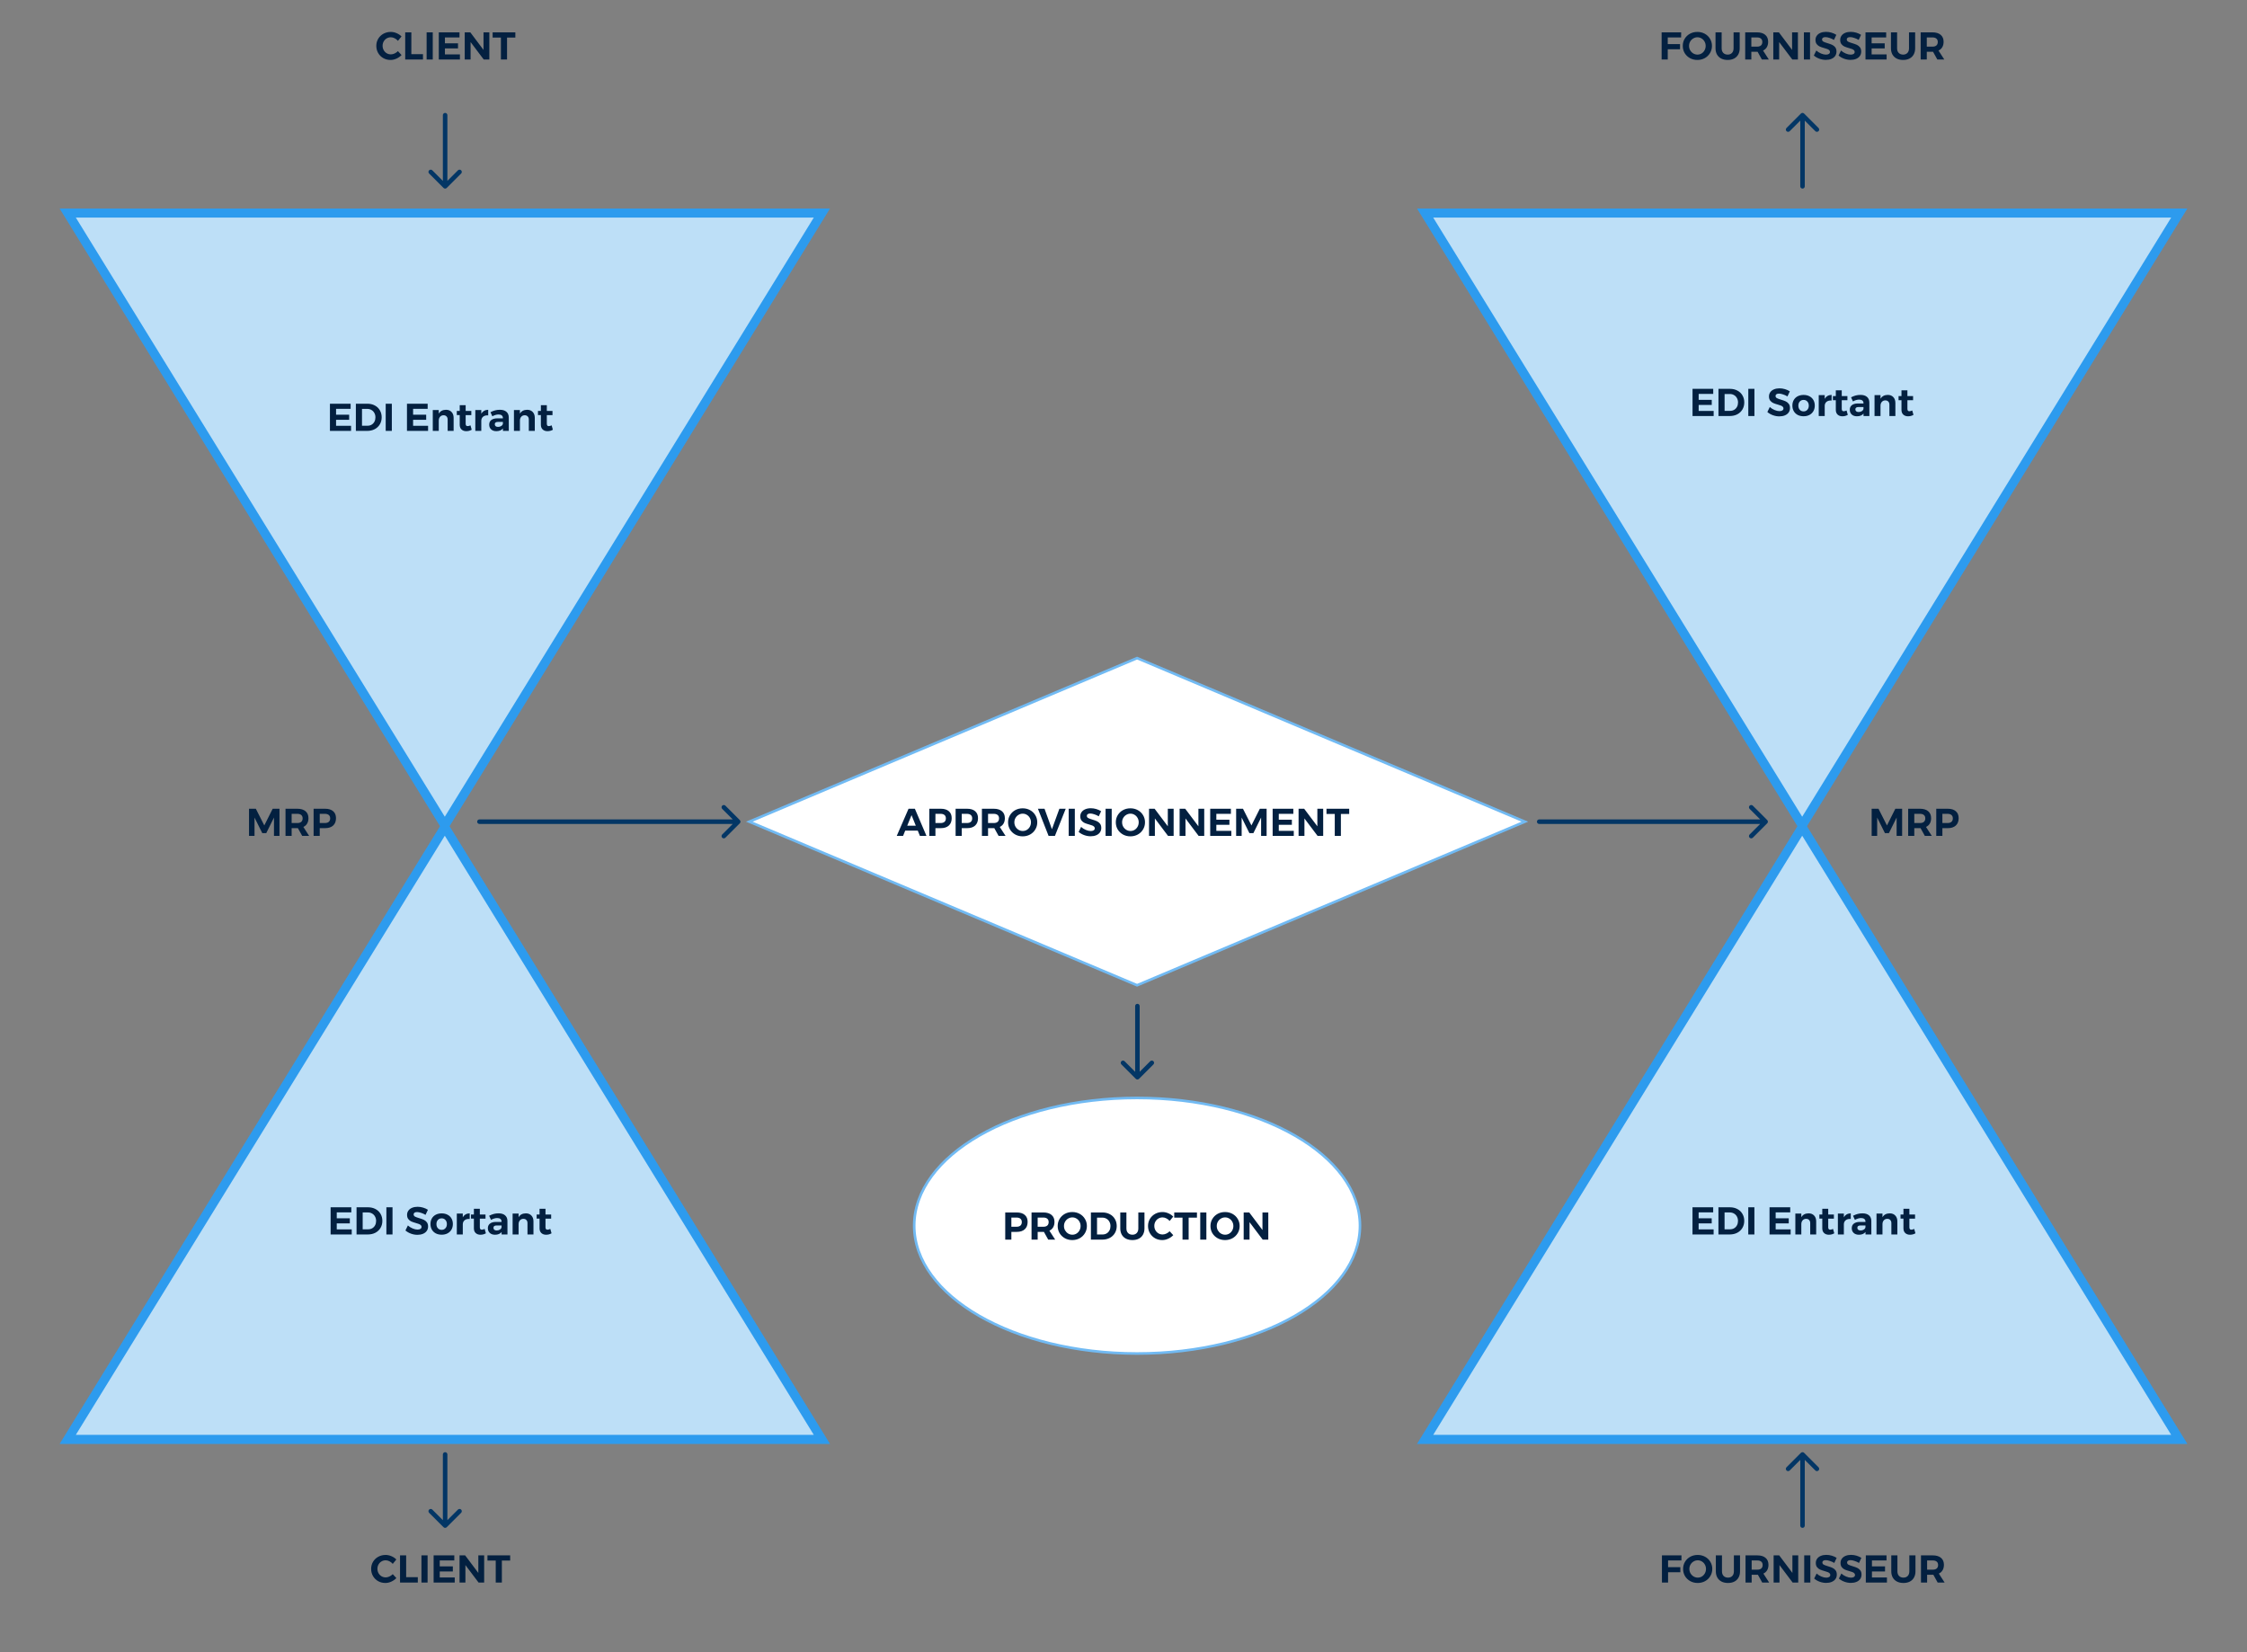 <svg width="3473" height="2554" viewBox="0 0 3473 2554" fill="none" xmlns="http://www.w3.org/2000/svg">
<rect x="0" y="0" width="3473" height="2554" fill="#808080" stroke="none"/>
<path d="M615.054 63.14C613.614 61.42 611.914 60.08 609.954 59.12C608.034 58.12 606.094 57.62 604.134 57.62C601.774 57.62 599.614 58.2 597.654 59.36C595.694 60.52 594.154 62.1 593.034 64.1C591.914 66.1 591.354 68.32 591.354 70.76C591.354 73.2 591.914 75.44 593.034 77.48C594.154 79.48 595.694 81.08 597.654 82.28C599.614 83.44 601.774 84.02 604.134 84.02C606.014 84.02 607.914 83.58 609.834 82.7C611.794 81.78 613.534 80.56 615.054 79.04L620.634 85.1C618.394 87.42 615.754 89.26 612.714 90.62C609.714 91.98 606.694 92.66 603.654 92.66C599.534 92.66 595.794 91.72 592.434 89.84C589.074 87.92 586.434 85.3 584.514 81.98C582.594 78.66 581.634 74.96 581.634 70.88C581.634 66.84 582.614 63.18 584.574 59.9C586.534 56.62 589.214 54.04 592.614 52.16C596.054 50.28 599.854 49.34 604.014 49.34C607.054 49.34 610.054 49.98 613.014 51.26C615.974 52.5 618.494 54.2 620.574 56.36L615.054 63.14ZM626.294 50H635.774V83.72H653.774V92H626.294V50ZM659.399 50H668.879V92H659.399V50ZM678.208 50H710.188V57.86H687.688V66.98H707.908V74.84H687.688V84.14H710.848V92H678.208V50ZM747.326 50H756.326V92H747.686L727.346 65V92H718.286V50H726.926L747.326 77.12V50ZM761.431 50H796.531V58.04H783.691V92H774.211V58.04H761.431V50Z" fill="#032040"/>
<path d="M607.054 2417.14C605.614 2415.42 603.914 2414.08 601.954 2413.12C600.034 2412.12 598.094 2411.62 596.134 2411.62C593.774 2411.62 591.614 2412.2 589.654 2413.36C587.694 2414.52 586.154 2416.1 585.034 2418.1C583.914 2420.1 583.354 2422.32 583.354 2424.76C583.354 2427.2 583.914 2429.44 585.034 2431.48C586.154 2433.48 587.694 2435.08 589.654 2436.28C591.614 2437.44 593.774 2438.02 596.134 2438.02C598.014 2438.02 599.914 2437.58 601.834 2436.7C603.794 2435.78 605.534 2434.56 607.054 2433.04L612.634 2439.1C610.394 2441.42 607.754 2443.26 604.714 2444.62C601.714 2445.98 598.694 2446.66 595.654 2446.66C591.534 2446.66 587.794 2445.72 584.434 2443.84C581.074 2441.92 578.434 2439.3 576.514 2435.98C574.594 2432.66 573.634 2428.96 573.634 2424.88C573.634 2420.84 574.614 2417.18 576.574 2413.9C578.534 2410.62 581.214 2408.04 584.614 2406.16C588.054 2404.28 591.854 2403.34 596.014 2403.34C599.054 2403.34 602.054 2403.98 605.014 2405.26C607.974 2406.5 610.494 2408.2 612.574 2410.36L607.054 2417.14ZM618.294 2404H627.774V2437.72H645.774V2446H618.294V2404ZM651.399 2404H660.879V2446H651.399V2404ZM670.208 2404H702.188V2411.86H679.688V2420.98H699.908V2428.84H679.688V2438.14H702.848V2446H670.208V2404ZM739.326 2404H748.326V2446H739.686L719.346 2419V2446H710.286V2404H718.926L739.326 2431.12V2404ZM753.431 2404H788.531V2412.04H775.691V2446H766.211V2412.04H753.431V2404Z" fill="#032040"/>
<path d="M2568.23 50H2598.41L2598.35 57.86H2577.71V68.18H2596.67V76.1H2577.71V92H2568.23V50ZM2623.47 49.34C2627.67 49.34 2631.49 50.28 2634.93 52.16C2638.37 54.04 2641.07 56.64 2643.03 59.96C2645.03 63.24 2646.03 66.9 2646.03 70.94C2646.03 74.98 2645.03 78.66 2643.03 81.98C2641.07 85.3 2638.37 87.92 2634.93 89.84C2631.49 91.72 2627.67 92.66 2623.47 92.66C2619.27 92.66 2615.45 91.72 2612.01 89.84C2608.57 87.92 2605.85 85.32 2603.85 82.04C2601.89 78.72 2600.91 75.02 2600.91 70.94C2600.91 66.9 2601.89 63.24 2603.85 59.96C2605.85 56.64 2608.55 54.04 2611.95 52.16C2615.39 50.28 2619.23 49.34 2623.47 49.34ZM2623.59 57.62C2621.27 57.62 2619.11 58.22 2617.11 59.42C2615.11 60.58 2613.53 62.18 2612.37 64.22C2611.21 66.26 2610.63 68.5 2610.63 70.94C2610.63 73.42 2611.21 75.68 2612.37 77.72C2613.57 79.76 2615.15 81.38 2617.11 82.58C2619.11 83.78 2621.27 84.38 2623.59 84.38C2625.91 84.38 2628.03 83.8 2629.95 82.64C2631.91 81.44 2633.45 79.82 2634.57 77.78C2635.73 75.7 2636.31 73.42 2636.31 70.94C2636.31 68.5 2635.73 66.26 2634.57 64.22C2633.45 62.18 2631.91 60.58 2629.95 59.42C2628.03 58.22 2625.91 57.62 2623.59 57.62ZM2661.01 74.66C2661.01 77.66 2661.85 80.04 2663.53 81.8C2665.25 83.52 2667.53 84.38 2670.37 84.38C2673.13 84.38 2675.33 83.52 2676.97 81.8C2678.61 80.08 2679.43 77.7 2679.43 74.66V50H2688.91V74.66C2688.91 78.34 2688.15 81.54 2686.63 84.26C2685.15 86.94 2683.01 89.02 2680.21 90.5C2677.41 91.94 2674.11 92.66 2670.31 92.66C2666.51 92.66 2663.19 91.94 2660.35 90.5C2657.51 89.02 2655.33 86.94 2653.81 84.26C2652.29 81.54 2651.53 78.34 2651.53 74.66V50H2661.01V74.66ZM2723.22 92L2716.56 80H2715.66H2706.9V92H2697.42V50H2715.66C2721.14 50 2725.38 51.28 2728.38 53.84C2731.38 56.36 2732.88 59.94 2732.88 64.58C2732.88 67.82 2732.2 70.6 2730.84 72.92C2729.52 75.2 2727.58 76.94 2725.02 78.14L2733.96 92H2723.22ZM2706.9 72.08H2715.66C2718.3 72.08 2720.32 71.48 2721.72 70.28C2723.16 69.04 2723.88 67.24 2723.88 64.88C2723.88 62.56 2723.16 60.82 2721.72 59.66C2720.32 58.46 2718.3 57.86 2715.66 57.86H2706.9V72.08ZM2769.88 50H2778.88V92H2770.24L2749.9 65V92H2740.84V50H2749.48L2769.88 77.12V50ZM2788.13 50H2797.61V92H2788.13V50ZM2834.6 61.7C2832.44 60.38 2830.14 59.34 2827.7 58.58C2825.3 57.78 2823.24 57.38 2821.52 57.38C2819.88 57.38 2818.58 57.68 2817.62 58.28C2816.66 58.88 2816.18 59.76 2816.18 60.92C2816.18 62.4 2816.86 63.54 2818.22 64.34C2819.62 65.1 2821.76 65.9 2824.64 66.74C2827.52 67.58 2829.88 68.42 2831.72 69.26C2833.6 70.1 2835.2 71.36 2836.52 73.04C2837.84 74.72 2838.5 76.94 2838.5 79.7C2838.5 82.38 2837.78 84.7 2836.34 86.66C2834.94 88.58 2833 90.04 2830.52 91.04C2828.04 92.04 2825.22 92.54 2822.06 92.54C2818.66 92.54 2815.32 91.94 2812.04 90.74C2808.76 89.54 2805.92 87.9 2803.52 85.82L2807.3 78.08C2809.42 80 2811.86 81.54 2814.62 82.7C2817.38 83.86 2819.9 84.44 2822.18 84.44C2824.14 84.44 2825.66 84.08 2826.74 83.36C2827.86 82.64 2828.42 81.6 2828.42 80.24C2828.42 79.16 2828.04 78.28 2827.28 77.6C2826.56 76.88 2825.62 76.3 2824.46 75.86C2823.34 75.42 2821.78 74.92 2819.78 74.36C2816.9 73.56 2814.54 72.76 2812.7 71.96C2810.9 71.16 2809.34 69.94 2808.02 68.3C2806.7 66.66 2806.04 64.48 2806.04 61.76C2806.04 59.24 2806.72 57.04 2808.08 55.16C2809.44 53.24 2811.34 51.78 2813.78 50.78C2816.22 49.74 2819.06 49.22 2822.3 49.22C2825.18 49.22 2828.02 49.64 2830.82 50.48C2833.62 51.32 2836.1 52.44 2838.26 53.84L2834.6 61.7ZM2872.8 61.7C2870.64 60.38 2868.34 59.34 2865.9 58.58C2863.5 57.78 2861.44 57.38 2859.72 57.38C2858.08 57.38 2856.78 57.68 2855.82 58.28C2854.86 58.88 2854.38 59.76 2854.38 60.92C2854.38 62.4 2855.06 63.54 2856.42 64.34C2857.82 65.1 2859.96 65.9 2862.84 66.74C2865.72 67.58 2868.08 68.42 2869.92 69.26C2871.8 70.1 2873.4 71.36 2874.72 73.04C2876.04 74.72 2876.7 76.94 2876.7 79.7C2876.7 82.38 2875.98 84.7 2874.54 86.66C2873.14 88.58 2871.2 90.04 2868.72 91.04C2866.24 92.04 2863.42 92.54 2860.26 92.54C2856.86 92.54 2853.52 91.94 2850.24 90.74C2846.96 89.54 2844.12 87.9 2841.72 85.82L2845.5 78.08C2847.62 80 2850.06 81.54 2852.82 82.7C2855.58 83.86 2858.1 84.44 2860.38 84.44C2862.34 84.44 2863.86 84.08 2864.94 83.36C2866.06 82.64 2866.62 81.6 2866.62 80.24C2866.62 79.16 2866.24 78.28 2865.48 77.6C2864.76 76.88 2863.82 76.3 2862.66 75.86C2861.54 75.42 2859.98 74.92 2857.98 74.36C2855.1 73.56 2852.74 72.76 2850.9 71.96C2849.1 71.16 2847.54 69.94 2846.22 68.3C2844.9 66.66 2844.24 64.48 2844.24 61.76C2844.24 59.24 2844.92 57.04 2846.28 55.16C2847.64 53.24 2849.54 51.78 2851.98 50.78C2854.42 49.74 2857.26 49.22 2860.5 49.22C2863.38 49.22 2866.22 49.64 2869.02 50.48C2871.82 51.32 2874.3 52.44 2876.46 53.84L2872.8 61.7ZM2883.34 50H2915.32V57.86H2892.82V66.98H2913.04V74.84H2892.82V84.14H2915.98V92H2883.34V50ZM2932.18 74.66C2932.18 77.66 2933.02 80.04 2934.7 81.8C2936.42 83.52 2938.7 84.38 2941.54 84.38C2944.3 84.38 2946.5 83.52 2948.14 81.8C2949.78 80.08 2950.6 77.7 2950.6 74.66V50H2960.08V74.66C2960.08 78.34 2959.32 81.54 2957.8 84.26C2956.32 86.94 2954.18 89.02 2951.38 90.5C2948.58 91.94 2945.28 92.66 2941.48 92.66C2937.68 92.66 2934.36 91.94 2931.52 90.5C2928.68 89.02 2926.5 86.94 2924.98 84.26C2923.46 81.54 2922.7 78.34 2922.7 74.66V50H2932.18V74.66ZM2994.4 92L2987.74 80H2986.84H2978.08V92H2968.6V50H2986.84C2992.32 50 2996.56 51.28 2999.56 53.84C3002.56 56.36 3004.06 59.94 3004.06 64.58C3004.06 67.82 3003.38 70.6 3002.02 72.92C3000.7 75.2 2998.76 76.94 2996.2 78.14L3005.14 92H2994.4ZM2978.08 72.08H2986.84C2989.48 72.08 2991.5 71.48 2992.9 70.28C2994.34 69.04 2995.06 67.24 2995.06 64.88C2995.06 62.56 2994.34 60.82 2992.9 59.66C2991.5 58.46 2989.48 57.86 2986.84 57.86H2978.08V72.08Z" fill="#032040"/>
<path d="M2568.73 2404H2598.91L2598.85 2411.86H2578.21V2422.18H2597.17V2430.1H2578.21V2446H2568.73V2404ZM2623.97 2403.34C2628.17 2403.34 2631.99 2404.28 2635.43 2406.16C2638.87 2408.04 2641.57 2410.64 2643.53 2413.96C2645.53 2417.24 2646.53 2420.9 2646.53 2424.94C2646.53 2428.98 2645.53 2432.66 2643.53 2435.98C2641.57 2439.3 2638.87 2441.92 2635.43 2443.84C2631.99 2445.72 2628.17 2446.66 2623.97 2446.66C2619.77 2446.66 2615.95 2445.72 2612.51 2443.84C2609.07 2441.92 2606.35 2439.32 2604.35 2436.04C2602.39 2432.72 2601.41 2429.02 2601.41 2424.94C2601.41 2420.9 2602.39 2417.24 2604.35 2413.96C2606.35 2410.64 2609.05 2408.04 2612.45 2406.16C2615.89 2404.28 2619.73 2403.34 2623.97 2403.34ZM2624.09 2411.62C2621.77 2411.62 2619.61 2412.22 2617.61 2413.42C2615.61 2414.58 2614.03 2416.18 2612.87 2418.22C2611.71 2420.26 2611.13 2422.5 2611.13 2424.94C2611.13 2427.42 2611.71 2429.68 2612.87 2431.72C2614.07 2433.76 2615.65 2435.38 2617.61 2436.58C2619.61 2437.78 2621.77 2438.38 2624.09 2438.38C2626.41 2438.38 2628.53 2437.8 2630.45 2436.64C2632.41 2435.44 2633.95 2433.82 2635.07 2431.78C2636.23 2429.7 2636.81 2427.42 2636.81 2424.94C2636.81 2422.5 2636.23 2420.26 2635.07 2418.22C2633.95 2416.18 2632.41 2414.58 2630.45 2413.42C2628.53 2412.22 2626.41 2411.62 2624.09 2411.62ZM2661.51 2428.66C2661.51 2431.66 2662.35 2434.04 2664.03 2435.8C2665.75 2437.52 2668.03 2438.38 2670.87 2438.38C2673.63 2438.38 2675.83 2437.52 2677.47 2435.8C2679.11 2434.08 2679.93 2431.7 2679.93 2428.66V2404H2689.41V2428.66C2689.41 2432.34 2688.65 2435.54 2687.13 2438.26C2685.65 2440.94 2683.51 2443.02 2680.71 2444.5C2677.91 2445.94 2674.61 2446.66 2670.81 2446.66C2667.01 2446.66 2663.69 2445.94 2660.85 2444.5C2658.01 2443.02 2655.83 2440.94 2654.31 2438.26C2652.79 2435.54 2652.03 2432.34 2652.03 2428.66V2404H2661.51V2428.66ZM2723.72 2446L2717.06 2434H2716.16H2707.4V2446H2697.92V2404H2716.16C2721.64 2404 2725.88 2405.28 2728.88 2407.84C2731.88 2410.36 2733.38 2413.94 2733.38 2418.58C2733.38 2421.82 2732.7 2424.6 2731.34 2426.92C2730.02 2429.2 2728.08 2430.94 2725.52 2432.14L2734.46 2446H2723.72ZM2707.4 2426.08H2716.16C2718.8 2426.08 2720.82 2425.48 2722.22 2424.28C2723.66 2423.04 2724.38 2421.24 2724.38 2418.88C2724.38 2416.56 2723.66 2414.82 2722.22 2413.66C2720.82 2412.46 2718.8 2411.86 2716.16 2411.86H2707.4V2426.08ZM2770.38 2404H2779.38V2446H2770.74L2750.4 2419V2446H2741.34V2404H2749.98L2770.38 2431.12V2404ZM2788.63 2404H2798.11V2446H2788.63V2404ZM2835.1 2415.7C2832.94 2414.38 2830.64 2413.34 2828.2 2412.58C2825.8 2411.78 2823.74 2411.38 2822.02 2411.38C2820.38 2411.38 2819.08 2411.68 2818.12 2412.28C2817.16 2412.88 2816.68 2413.76 2816.68 2414.92C2816.68 2416.4 2817.36 2417.54 2818.72 2418.34C2820.12 2419.1 2822.26 2419.9 2825.14 2420.74C2828.02 2421.58 2830.38 2422.42 2832.22 2423.26C2834.1 2424.1 2835.7 2425.36 2837.02 2427.04C2838.34 2428.72 2839 2430.94 2839 2433.7C2839 2436.38 2838.28 2438.7 2836.84 2440.66C2835.44 2442.58 2833.5 2444.04 2831.02 2445.04C2828.54 2446.04 2825.72 2446.54 2822.56 2446.54C2819.16 2446.54 2815.82 2445.94 2812.54 2444.74C2809.26 2443.54 2806.42 2441.9 2804.02 2439.82L2807.8 2432.08C2809.92 2434 2812.36 2435.54 2815.12 2436.7C2817.88 2437.86 2820.4 2438.44 2822.68 2438.44C2824.64 2438.44 2826.16 2438.08 2827.24 2437.36C2828.36 2436.64 2828.92 2435.6 2828.92 2434.24C2828.92 2433.16 2828.54 2432.28 2827.78 2431.6C2827.06 2430.88 2826.12 2430.3 2824.96 2429.86C2823.84 2429.42 2822.28 2428.92 2820.28 2428.36C2817.4 2427.56 2815.04 2426.76 2813.2 2425.96C2811.4 2425.16 2809.84 2423.94 2808.52 2422.3C2807.2 2420.66 2806.54 2418.48 2806.54 2415.76C2806.54 2413.24 2807.22 2411.04 2808.58 2409.16C2809.94 2407.24 2811.84 2405.78 2814.28 2404.78C2816.72 2403.74 2819.56 2403.22 2822.8 2403.22C2825.68 2403.22 2828.52 2403.64 2831.32 2404.48C2834.12 2405.32 2836.6 2406.44 2838.76 2407.84L2835.1 2415.7ZM2873.3 2415.7C2871.14 2414.38 2868.84 2413.34 2866.4 2412.58C2864 2411.78 2861.94 2411.38 2860.22 2411.38C2858.58 2411.38 2857.28 2411.68 2856.32 2412.28C2855.36 2412.88 2854.88 2413.76 2854.88 2414.92C2854.88 2416.4 2855.56 2417.54 2856.92 2418.34C2858.32 2419.1 2860.46 2419.9 2863.34 2420.74C2866.22 2421.58 2868.58 2422.42 2870.42 2423.26C2872.3 2424.1 2873.9 2425.36 2875.22 2427.04C2876.54 2428.72 2877.2 2430.94 2877.2 2433.7C2877.2 2436.38 2876.48 2438.7 2875.04 2440.66C2873.64 2442.58 2871.7 2444.04 2869.22 2445.04C2866.74 2446.04 2863.92 2446.54 2860.76 2446.54C2857.36 2446.54 2854.02 2445.94 2850.74 2444.74C2847.46 2443.54 2844.62 2441.9 2842.22 2439.82L2846 2432.08C2848.12 2434 2850.56 2435.54 2853.32 2436.7C2856.08 2437.86 2858.6 2438.44 2860.88 2438.44C2862.84 2438.44 2864.36 2438.08 2865.44 2437.36C2866.56 2436.64 2867.12 2435.6 2867.12 2434.24C2867.12 2433.16 2866.74 2432.28 2865.98 2431.6C2865.26 2430.88 2864.32 2430.3 2863.16 2429.86C2862.04 2429.42 2860.48 2428.92 2858.48 2428.36C2855.6 2427.56 2853.24 2426.76 2851.4 2425.96C2849.6 2425.16 2848.04 2423.94 2846.72 2422.3C2845.4 2420.66 2844.74 2418.48 2844.74 2415.76C2844.74 2413.24 2845.42 2411.04 2846.78 2409.16C2848.14 2407.24 2850.04 2405.78 2852.48 2404.78C2854.92 2403.74 2857.76 2403.22 2861 2403.22C2863.88 2403.22 2866.72 2403.64 2869.52 2404.48C2872.32 2405.32 2874.8 2406.44 2876.96 2407.84L2873.3 2415.7ZM2883.84 2404H2915.82V2411.86H2893.32V2420.98H2913.54V2428.84H2893.32V2438.14H2916.48V2446H2883.84V2404ZM2932.68 2428.66C2932.68 2431.66 2933.52 2434.04 2935.2 2435.8C2936.92 2437.52 2939.2 2438.38 2942.04 2438.38C2944.8 2438.38 2947 2437.52 2948.64 2435.8C2950.28 2434.08 2951.1 2431.7 2951.1 2428.66V2404H2960.58V2428.66C2960.58 2432.34 2959.82 2435.54 2958.3 2438.26C2956.82 2440.94 2954.68 2443.02 2951.88 2444.5C2949.08 2445.94 2945.78 2446.66 2941.98 2446.66C2938.18 2446.66 2934.86 2445.94 2932.02 2444.5C2929.18 2443.02 2927 2440.94 2925.48 2438.26C2923.96 2435.54 2923.2 2432.34 2923.2 2428.66V2404H2932.68V2428.66ZM2994.9 2446L2988.24 2434H2987.34H2978.58V2446H2969.1V2404H2987.34C2992.82 2404 2997.06 2405.28 3000.06 2407.84C3003.06 2410.36 3004.56 2413.94 3004.56 2418.58C3004.56 2421.82 3003.88 2424.6 3002.52 2426.92C3001.2 2429.2 2999.26 2430.94 2996.7 2432.14L3005.64 2446H2994.9ZM2978.58 2426.08H2987.34C2989.98 2426.08 2992 2425.48 2993.4 2424.28C2994.84 2423.04 2995.56 2421.24 2995.56 2418.88C2995.56 2416.56 2994.84 2414.82 2993.4 2413.66C2992 2412.46 2989.98 2411.86 2987.34 2411.86H2978.58V2426.08Z" fill="#032040"/>
<path d="M1270.36 329.25L687.5 1275.65L104.64 329.25L1270.36 329.25Z" fill="#BDDFF7" stroke="#2D9BEE" stroke-width="14"/>
<path d="M3368.36 329.25L2785.5 1275.65L2202.64 329.25L3368.36 329.25Z" fill="#BDDFF7" stroke="#2D9BEE" stroke-width="14"/>
<path d="M2202.64 2224.75L2785.5 1278.35L3368.36 2224.75L2202.64 2224.75Z" fill="#BDDFF7" stroke="#2D9BEE" stroke-width="14"/>
<path d="M104.64 2224.75L687.5 1278.35L1270.36 2224.75L104.64 2224.75Z" fill="#BDDFF7" stroke="#2D9BEE" stroke-width="14"/>
<path d="M511.007 1866H542.987V1873.86H520.487V1882.98H540.707V1890.84H520.487V1900.14H543.647V1908H511.007V1866ZM568.905 1866C573.185 1866 577.005 1866.9 580.365 1868.7C583.725 1870.46 586.325 1872.94 588.165 1876.14C590.045 1879.3 590.985 1882.92 590.985 1887C590.985 1891.08 590.025 1894.72 588.105 1897.92C586.225 1901.08 583.585 1903.56 580.185 1905.36C576.785 1907.12 572.905 1908 568.545 1908H551.085V1866H568.905ZM569.145 1900.02C571.465 1900.02 573.545 1899.48 575.385 1898.4C577.265 1897.28 578.725 1895.74 579.765 1893.78C580.805 1891.82 581.325 1889.58 581.325 1887.06C581.325 1884.54 580.765 1882.28 579.645 1880.28C578.565 1878.28 577.065 1876.74 575.145 1875.66C573.265 1874.54 571.125 1873.98 568.725 1873.98H560.565V1900.02H569.145ZM597.198 1866H606.678V1908H597.198V1866ZM657.729 1877.7C655.569 1876.38 653.269 1875.34 650.829 1874.58C648.429 1873.78 646.369 1873.38 644.649 1873.38C643.009 1873.38 641.709 1873.68 640.749 1874.28C639.789 1874.88 639.309 1875.76 639.309 1876.92C639.309 1878.4 639.989 1879.54 641.349 1880.34C642.749 1881.1 644.889 1881.9 647.769 1882.74C650.649 1883.58 653.009 1884.42 654.849 1885.26C656.729 1886.1 658.329 1887.36 659.649 1889.04C660.969 1890.72 661.629 1892.94 661.629 1895.7C661.629 1898.38 660.909 1900.7 659.469 1902.66C658.069 1904.58 656.129 1906.04 653.649 1907.04C651.169 1908.04 648.349 1908.54 645.189 1908.54C641.789 1908.54 638.449 1907.94 635.169 1906.74C631.889 1905.54 629.049 1903.9 626.649 1901.82L630.429 1894.08C632.549 1896 634.989 1897.54 637.749 1898.7C640.509 1899.86 643.029 1900.44 645.309 1900.44C647.269 1900.44 648.789 1900.08 649.869 1899.36C650.989 1898.64 651.549 1897.6 651.549 1896.24C651.549 1895.16 651.169 1894.28 650.409 1893.6C649.689 1892.88 648.749 1892.3 647.589 1891.86C646.469 1891.42 644.909 1890.92 642.909 1890.36C640.029 1889.56 637.669 1888.76 635.829 1887.96C634.029 1887.16 632.469 1885.94 631.149 1884.3C629.829 1882.66 629.169 1880.48 629.169 1877.76C629.169 1875.24 629.849 1873.04 631.209 1871.16C632.569 1869.24 634.469 1867.78 636.909 1866.78C639.349 1865.74 642.189 1865.22 645.429 1865.22C648.309 1865.22 651.149 1865.64 653.949 1866.48C656.749 1867.32 659.229 1868.44 661.389 1869.84L657.729 1877.7ZM682.672 1875.42C686.072 1875.42 689.072 1876.1 691.672 1877.46C694.312 1878.82 696.352 1880.74 697.792 1883.22C699.232 1885.7 699.952 1888.58 699.952 1891.86C699.952 1895.1 699.232 1897.98 697.792 1900.5C696.352 1902.98 694.312 1904.92 691.672 1906.32C689.072 1907.68 686.072 1908.36 682.672 1908.36C679.232 1908.36 676.192 1907.68 673.552 1906.32C670.952 1904.92 668.932 1902.98 667.492 1900.5C666.052 1897.98 665.332 1895.1 665.332 1891.86C665.332 1888.58 666.052 1885.7 667.492 1883.22C668.932 1880.74 670.952 1878.82 673.552 1877.46C676.192 1876.1 679.232 1875.42 682.672 1875.42ZM682.672 1883.1C680.272 1883.1 678.312 1883.92 676.792 1885.56C675.312 1887.2 674.572 1889.34 674.572 1891.98C674.572 1894.62 675.312 1896.76 676.792 1898.4C678.312 1900.04 680.272 1900.86 682.672 1900.86C685.032 1900.86 686.952 1900.04 688.432 1898.4C689.952 1896.76 690.712 1894.62 690.712 1891.98C690.712 1889.34 689.952 1887.2 688.432 1885.56C686.952 1883.92 685.032 1883.1 682.672 1883.1ZM715.301 1881.54C716.421 1879.54 717.881 1878.02 719.681 1876.98C721.481 1875.94 723.581 1875.4 725.981 1875.36V1884.06C725.661 1884.02 725.181 1884 724.541 1884C721.701 1884 719.441 1884.78 717.761 1886.34C716.121 1887.86 715.301 1889.9 715.301 1892.46V1908H706.061V1875.72H715.301V1881.54ZM751.002 1906.2C749.802 1906.92 748.462 1907.48 746.982 1907.88C745.542 1908.24 744.082 1908.42 742.602 1908.42C739.602 1908.42 737.162 1907.56 735.282 1905.84C733.402 1904.12 732.462 1901.66 732.462 1898.46V1883.52H727.962V1877.16H732.462V1868.28H741.642V1877.16H750.402V1883.58H741.642V1896.9C741.642 1899.38 742.622 1900.62 744.582 1900.62C745.942 1900.62 747.442 1900.22 749.082 1899.42L751.002 1906.2ZM775.289 1908V1904.22C774.209 1905.58 772.809 1906.62 771.089 1907.34C769.369 1908.06 767.389 1908.42 765.149 1908.42C761.749 1908.42 759.049 1907.5 757.049 1905.66C755.049 1903.78 754.049 1901.34 754.049 1898.34C754.049 1895.3 755.109 1892.94 757.229 1891.26C759.389 1889.54 762.429 1888.66 766.349 1888.62H775.229V1888.02C775.229 1886.3 774.649 1884.98 773.489 1884.06C772.369 1883.1 770.709 1882.62 768.509 1882.62C765.509 1882.62 762.309 1883.56 758.909 1885.44L756.029 1879.08C758.589 1877.8 760.989 1876.86 763.229 1876.26C765.469 1875.66 767.929 1875.36 770.609 1875.36C774.929 1875.36 778.269 1876.38 780.629 1878.42C783.029 1880.46 784.249 1883.3 784.289 1886.94L784.349 1908H775.289ZM767.729 1901.82C769.649 1901.82 771.309 1901.36 772.709 1900.44C774.109 1899.52 774.949 1898.36 775.229 1896.96V1894.08H767.969C766.169 1894.08 764.829 1894.38 763.949 1894.98C763.109 1895.54 762.689 1896.46 762.689 1897.74C762.689 1898.98 763.129 1899.98 764.009 1900.74C764.929 1901.46 766.169 1901.82 767.729 1901.82ZM812.711 1875.36C816.311 1875.36 819.171 1876.48 821.291 1878.72C823.451 1880.96 824.531 1883.96 824.531 1887.72V1908H815.291V1890.42C815.291 1888.38 814.711 1886.78 813.551 1885.62C812.431 1884.42 810.891 1883.82 808.931 1883.82C806.651 1883.86 804.851 1884.66 803.531 1886.22C802.211 1887.74 801.551 1889.7 801.551 1892.1V1908H792.311V1875.72H801.551V1881.36C803.791 1877.44 807.511 1875.44 812.711 1875.36ZM852.486 1906.2C851.286 1906.92 849.946 1907.48 848.466 1907.88C847.026 1908.24 845.566 1908.42 844.086 1908.42C841.086 1908.42 838.646 1907.56 836.766 1905.84C834.886 1904.12 833.946 1901.66 833.946 1898.46V1883.52H829.446V1877.16H833.946V1868.28H843.126V1877.16H851.886V1883.58H843.126V1896.9C843.126 1899.38 844.106 1900.62 846.066 1900.62C847.426 1900.62 848.926 1900.22 850.566 1899.42L852.486 1906.2Z" fill="#032040"/>
<path d="M2616.01 601H2647.99V608.86H2625.49V617.98H2645.71V625.84H2625.49V635.14H2648.65V643H2616.01V601ZM2673.9 601C2678.18 601 2682 601.9 2685.36 603.7C2688.72 605.46 2691.32 607.94 2693.16 611.14C2695.04 614.3 2695.98 617.92 2695.98 622C2695.98 626.08 2695.02 629.72 2693.1 632.92C2691.22 636.08 2688.58 638.56 2685.18 640.36C2681.78 642.12 2677.9 643 2673.54 643H2656.08V601H2673.9ZM2674.14 635.02C2676.46 635.02 2678.54 634.48 2680.38 633.4C2682.26 632.28 2683.72 630.74 2684.76 628.78C2685.8 626.82 2686.32 624.58 2686.32 622.06C2686.32 619.54 2685.76 617.28 2684.64 615.28C2683.56 613.28 2682.06 611.74 2680.14 610.66C2678.26 609.54 2676.12 608.98 2673.72 608.98H2665.56V635.02H2674.14ZM2702.2 601H2711.68V643H2702.2V601ZM2762.73 612.7C2760.57 611.38 2758.27 610.34 2755.83 609.58C2753.43 608.78 2751.37 608.38 2749.65 608.38C2748.01 608.38 2746.71 608.68 2745.75 609.28C2744.79 609.88 2744.31 610.76 2744.31 611.92C2744.31 613.4 2744.99 614.54 2746.35 615.34C2747.75 616.1 2749.89 616.9 2752.77 617.74C2755.65 618.58 2758.01 619.42 2759.85 620.26C2761.73 621.1 2763.33 622.36 2764.65 624.04C2765.97 625.72 2766.63 627.94 2766.63 630.7C2766.63 633.38 2765.91 635.7 2764.47 637.66C2763.07 639.58 2761.13 641.04 2758.65 642.04C2756.17 643.04 2753.35 643.54 2750.19 643.54C2746.79 643.54 2743.45 642.94 2740.17 641.74C2736.89 640.54 2734.05 638.9 2731.65 636.82L2735.43 629.08C2737.55 631 2739.99 632.54 2742.75 633.7C2745.51 634.86 2748.03 635.44 2750.31 635.44C2752.27 635.44 2753.79 635.08 2754.87 634.36C2755.99 633.64 2756.55 632.6 2756.55 631.24C2756.55 630.16 2756.17 629.28 2755.41 628.6C2754.69 627.88 2753.75 627.3 2752.59 626.86C2751.47 626.42 2749.91 625.92 2747.91 625.36C2745.03 624.56 2742.67 623.76 2740.83 622.96C2739.03 622.16 2737.47 620.94 2736.15 619.3C2734.83 617.66 2734.17 615.48 2734.17 612.76C2734.17 610.24 2734.85 608.04 2736.21 606.16C2737.57 604.24 2739.47 602.78 2741.91 601.78C2744.35 600.74 2747.19 600.22 2750.43 600.22C2753.31 600.22 2756.15 600.64 2758.95 601.48C2761.75 602.32 2764.23 603.44 2766.39 604.84L2762.73 612.7ZM2787.67 610.42C2791.07 610.42 2794.07 611.1 2796.67 612.46C2799.31 613.82 2801.35 615.74 2802.79 618.22C2804.23 620.7 2804.95 623.58 2804.95 626.86C2804.95 630.1 2804.23 632.98 2802.79 635.5C2801.35 637.98 2799.31 639.92 2796.67 641.32C2794.07 642.68 2791.07 643.36 2787.67 643.36C2784.23 643.36 2781.19 642.68 2778.55 641.32C2775.95 639.92 2773.93 637.98 2772.49 635.5C2771.05 632.98 2770.33 630.1 2770.33 626.86C2770.33 623.58 2771.05 620.7 2772.49 618.22C2773.93 615.74 2775.95 613.82 2778.55 612.46C2781.19 611.1 2784.23 610.42 2787.67 610.42ZM2787.67 618.1C2785.27 618.1 2783.31 618.92 2781.79 620.56C2780.31 622.2 2779.57 624.34 2779.57 626.98C2779.57 629.62 2780.31 631.76 2781.79 633.4C2783.31 635.04 2785.27 635.86 2787.67 635.86C2790.03 635.86 2791.95 635.04 2793.43 633.4C2794.95 631.76 2795.71 629.62 2795.71 626.98C2795.71 624.34 2794.95 622.2 2793.43 620.56C2791.95 618.92 2790.03 618.1 2787.67 618.1ZM2820.3 616.54C2821.42 614.54 2822.88 613.02 2824.68 611.98C2826.48 610.94 2828.58 610.4 2830.98 610.36V619.06C2830.66 619.02 2830.18 619 2829.54 619C2826.7 619 2824.44 619.78 2822.76 621.34C2821.12 622.86 2820.3 624.9 2820.3 627.46V643H2811.06V610.72H2820.3V616.54ZM2856 641.2C2854.8 641.92 2853.46 642.48 2851.98 642.88C2850.54 643.24 2849.08 643.42 2847.6 643.42C2844.6 643.42 2842.16 642.56 2840.28 640.84C2838.4 639.12 2837.46 636.66 2837.46 633.46V618.52H2832.96V612.16H2837.46V603.28H2846.64V612.16H2855.4V618.58H2846.64V631.9C2846.64 634.38 2847.62 635.62 2849.58 635.62C2850.94 635.62 2852.44 635.22 2854.08 634.42L2856 641.2ZM2880.29 643V639.22C2879.21 640.58 2877.81 641.62 2876.09 642.34C2874.37 643.06 2872.39 643.42 2870.15 643.42C2866.75 643.42 2864.05 642.5 2862.05 640.66C2860.05 638.78 2859.05 636.34 2859.05 633.34C2859.05 630.3 2860.11 627.94 2862.23 626.26C2864.39 624.54 2867.43 623.66 2871.35 623.62H2880.23V623.02C2880.23 621.3 2879.65 619.98 2878.49 619.06C2877.37 618.1 2875.71 617.62 2873.51 617.62C2870.51 617.62 2867.31 618.56 2863.91 620.44L2861.03 614.08C2863.59 612.8 2865.99 611.86 2868.23 611.26C2870.47 610.66 2872.93 610.36 2875.61 610.36C2879.93 610.36 2883.27 611.38 2885.63 613.42C2888.03 615.46 2889.25 618.3 2889.29 621.94L2889.35 643H2880.29ZM2872.73 636.82C2874.65 636.82 2876.31 636.36 2877.71 635.44C2879.11 634.52 2879.95 633.36 2880.23 631.96V629.08H2872.97C2871.17 629.08 2869.83 629.38 2868.95 629.98C2868.11 630.54 2867.69 631.46 2867.69 632.74C2867.69 633.98 2868.13 634.98 2869.01 635.74C2869.93 636.46 2871.17 636.82 2872.73 636.82ZM2917.71 610.36C2921.31 610.36 2924.17 611.48 2926.29 613.72C2928.45 615.96 2929.53 618.96 2929.53 622.72V643H2920.29V625.42C2920.29 623.38 2919.71 621.78 2918.55 620.62C2917.43 619.42 2915.89 618.82 2913.93 618.82C2911.65 618.86 2909.85 619.66 2908.53 621.22C2907.21 622.74 2906.55 624.7 2906.55 627.1V643H2897.31V610.72H2906.55V616.36C2908.79 612.44 2912.51 610.44 2917.71 610.36ZM2957.49 641.2C2956.29 641.92 2954.95 642.48 2953.47 642.88C2952.03 643.24 2950.57 643.42 2949.09 643.42C2946.09 643.42 2943.65 642.56 2941.77 640.84C2939.89 639.12 2938.95 636.66 2938.95 633.46V618.52H2934.45V612.16H2938.95V603.28H2948.13V612.16H2956.89V618.58H2948.13V631.9C2948.13 634.38 2949.11 635.62 2951.07 635.62C2952.43 635.62 2953.93 635.22 2955.57 634.42L2957.49 641.2Z" fill="#032040"/>
<path d="M1158.15 1270L1757.5 1017.17L2356.85 1270L1757.5 1522.83L1158.15 1270Z" fill="white" stroke="#71BAF3" stroke-width="4"/>
<path d="M1421.84 1292L1418.54 1283.84H1399.1L1395.8 1292H1386.02L1404.26 1250H1414.04L1431.98 1292H1421.84ZM1402.22 1276.22H1415.48L1408.88 1259.9L1402.22 1276.22ZM1454.16 1250C1459.52 1250 1463.66 1251.28 1466.58 1253.84C1469.5 1256.36 1470.96 1259.94 1470.96 1264.58C1470.96 1269.46 1469.48 1273.26 1466.52 1275.98C1463.6 1278.66 1459.48 1280 1454.16 1280H1445.82V1292H1436.34V1250H1454.16ZM1453.68 1272.08C1456.36 1272.08 1458.4 1271.48 1459.8 1270.28C1461.24 1269.04 1461.96 1267.24 1461.96 1264.88C1461.96 1262.56 1461.24 1260.82 1459.8 1259.66C1458.4 1258.46 1456.36 1257.86 1453.68 1257.86H1445.82V1272.08H1453.68ZM1494.83 1250C1500.19 1250 1504.33 1251.28 1507.25 1253.84C1510.17 1256.36 1511.63 1259.94 1511.63 1264.58C1511.63 1269.46 1510.15 1273.26 1507.19 1275.98C1504.27 1278.66 1500.15 1280 1494.83 1280H1486.49V1292H1477.01V1250H1494.83ZM1494.35 1272.08C1497.03 1272.08 1499.07 1271.48 1500.47 1270.28C1501.91 1269.04 1502.63 1267.24 1502.63 1264.88C1502.63 1262.56 1501.91 1260.82 1500.47 1259.66C1499.07 1258.46 1497.03 1257.86 1494.35 1257.86H1486.49V1272.08H1494.35ZM1543.47 1292L1536.81 1280H1535.91H1527.15V1292H1517.67V1250H1535.91C1541.39 1250 1545.63 1251.28 1548.63 1253.84C1551.63 1256.36 1553.13 1259.94 1553.13 1264.58C1553.13 1267.82 1552.45 1270.6 1551.09 1272.92C1549.77 1275.2 1547.83 1276.94 1545.27 1278.14L1554.21 1292H1543.47ZM1527.15 1272.08H1535.91C1538.55 1272.08 1540.57 1271.48 1541.97 1270.28C1543.41 1269.04 1544.13 1267.24 1544.13 1264.88C1544.13 1262.56 1543.41 1260.82 1541.97 1259.66C1540.57 1258.46 1538.55 1257.86 1535.91 1257.86H1527.15V1272.08ZM1580.65 1249.34C1584.85 1249.34 1588.67 1250.28 1592.11 1252.16C1595.55 1254.04 1598.25 1256.64 1600.21 1259.96C1602.21 1263.24 1603.21 1266.9 1603.21 1270.94C1603.21 1274.98 1602.21 1278.66 1600.21 1281.98C1598.25 1285.3 1595.55 1287.92 1592.11 1289.84C1588.67 1291.72 1584.85 1292.66 1580.65 1292.66C1576.45 1292.66 1572.63 1291.72 1569.19 1289.84C1565.75 1287.92 1563.03 1285.32 1561.03 1282.04C1559.07 1278.72 1558.09 1275.02 1558.09 1270.94C1558.09 1266.9 1559.07 1263.24 1561.03 1259.96C1563.03 1256.64 1565.73 1254.04 1569.13 1252.16C1572.57 1250.28 1576.41 1249.34 1580.65 1249.34ZM1580.77 1257.62C1578.45 1257.62 1576.29 1258.22 1574.29 1259.42C1572.29 1260.58 1570.71 1262.18 1569.55 1264.22C1568.39 1266.26 1567.81 1268.5 1567.81 1270.94C1567.81 1273.42 1568.39 1275.68 1569.55 1277.72C1570.75 1279.76 1572.33 1281.38 1574.29 1282.58C1576.29 1283.78 1578.45 1284.38 1580.77 1284.38C1583.09 1284.38 1585.21 1283.8 1587.13 1282.64C1589.09 1281.44 1590.63 1279.82 1591.75 1277.78C1592.91 1275.7 1593.49 1273.42 1593.49 1270.94C1593.49 1268.5 1592.91 1266.26 1591.75 1264.22C1590.63 1262.18 1589.09 1260.58 1587.13 1259.42C1585.21 1258.22 1583.09 1257.62 1580.77 1257.62ZM1604.22 1250H1614.42L1625.88 1281.68L1637.4 1250H1647.18L1630.5 1292H1620.72L1604.22 1250ZM1651.79 1250H1661.27V1292H1651.79V1250ZM1698.26 1261.7C1696.1 1260.38 1693.8 1259.34 1691.36 1258.58C1688.96 1257.78 1686.9 1257.38 1685.18 1257.38C1683.54 1257.38 1682.24 1257.68 1681.28 1258.28C1680.32 1258.88 1679.84 1259.76 1679.84 1260.92C1679.84 1262.4 1680.52 1263.54 1681.88 1264.34C1683.28 1265.1 1685.42 1265.9 1688.3 1266.74C1691.18 1267.58 1693.54 1268.42 1695.38 1269.26C1697.26 1270.1 1698.86 1271.36 1700.18 1273.04C1701.5 1274.72 1702.16 1276.94 1702.16 1279.7C1702.16 1282.38 1701.44 1284.7 1700 1286.66C1698.6 1288.58 1696.66 1290.04 1694.18 1291.04C1691.7 1292.04 1688.88 1292.54 1685.72 1292.54C1682.32 1292.54 1678.98 1291.94 1675.7 1290.74C1672.42 1289.54 1669.58 1287.9 1667.18 1285.82L1670.96 1278.08C1673.08 1280 1675.52 1281.54 1678.28 1282.7C1681.04 1283.86 1683.56 1284.44 1685.84 1284.44C1687.8 1284.44 1689.32 1284.08 1690.4 1283.36C1691.52 1282.64 1692.08 1281.6 1692.08 1280.24C1692.08 1279.16 1691.7 1278.28 1690.94 1277.6C1690.22 1276.88 1689.28 1276.3 1688.12 1275.86C1687 1275.42 1685.44 1274.92 1683.44 1274.36C1680.56 1273.56 1678.2 1272.76 1676.36 1271.96C1674.56 1271.16 1673 1269.94 1671.68 1268.3C1670.36 1266.66 1669.7 1264.48 1669.7 1261.76C1669.7 1259.24 1670.38 1257.04 1671.74 1255.16C1673.1 1253.24 1675 1251.78 1677.44 1250.78C1679.88 1249.74 1682.72 1249.22 1685.96 1249.22C1688.84 1249.22 1691.68 1249.64 1694.48 1250.48C1697.28 1251.32 1699.76 1252.44 1701.92 1253.84L1698.26 1261.7ZM1708.8 1250H1718.28V1292H1708.8V1250ZM1747.17 1249.34C1751.37 1249.34 1755.19 1250.28 1758.63 1252.16C1762.07 1254.04 1764.77 1256.64 1766.73 1259.96C1768.73 1263.24 1769.73 1266.9 1769.73 1270.94C1769.73 1274.98 1768.73 1278.66 1766.73 1281.98C1764.77 1285.3 1762.07 1287.92 1758.63 1289.84C1755.19 1291.72 1751.37 1292.66 1747.17 1292.66C1742.97 1292.66 1739.15 1291.72 1735.71 1289.84C1732.27 1287.92 1729.55 1285.32 1727.55 1282.04C1725.59 1278.72 1724.61 1275.02 1724.61 1270.94C1724.61 1266.9 1725.59 1263.24 1727.55 1259.96C1729.55 1256.64 1732.25 1254.04 1735.65 1252.16C1739.09 1250.28 1742.93 1249.34 1747.17 1249.34ZM1747.29 1257.62C1744.97 1257.62 1742.81 1258.22 1740.81 1259.42C1738.81 1260.58 1737.23 1262.18 1736.07 1264.22C1734.91 1266.26 1734.33 1268.5 1734.33 1270.94C1734.33 1273.42 1734.91 1275.68 1736.07 1277.72C1737.27 1279.76 1738.85 1281.38 1740.81 1282.58C1742.81 1283.78 1744.97 1284.38 1747.29 1284.38C1749.61 1284.38 1751.73 1283.8 1753.65 1282.64C1755.61 1281.44 1757.15 1279.82 1758.27 1277.78C1759.43 1275.7 1760.01 1273.42 1760.01 1270.94C1760.01 1268.5 1759.43 1266.26 1758.27 1264.22C1757.15 1262.18 1755.61 1260.58 1753.65 1259.42C1751.73 1258.22 1749.61 1257.62 1747.29 1257.62ZM1804.99 1250H1813.99V1292H1805.35L1785.01 1265V1292H1775.95V1250H1784.59L1804.99 1277.12V1250ZM1852.28 1250H1861.28V1292H1852.64L1832.3 1265V1292H1823.24V1250H1831.88L1852.28 1277.12V1250ZM1870.52 1250H1902.5V1257.86H1880V1266.98H1900.22V1274.84H1880V1284.14H1903.16V1292H1870.52V1250ZM1910.6 1250H1921.16L1934.24 1275.8L1947.2 1250H1957.7V1292H1949.18V1263.62L1937.24 1287.74H1931.12L1919.12 1263.62V1292H1910.6V1250ZM1967.03 1250H1999.01V1257.86H1976.51V1266.98H1996.73V1274.84H1976.51V1284.14H1999.67V1292H1967.03V1250ZM2036.14 1250H2045.14V1292H2036.5L2016.16 1265V1292H2007.1V1250H2015.74L2036.14 1277.12V1250ZM2050.25 1250H2085.35V1258.04H2072.51V1292H2063.03V1258.04H2050.25V1250Z" fill="#032040"/>
<path d="M384.866 1250H395.426L408.506 1275.8L421.466 1250H431.966V1292H423.446V1263.62L411.506 1287.74H405.386L393.386 1263.62V1292H384.866V1250ZM467.092 1292L460.432 1280H459.532H450.772V1292H441.292V1250H459.532C465.012 1250 469.252 1251.28 472.252 1253.84C475.252 1256.36 476.752 1259.94 476.752 1264.58C476.752 1267.82 476.072 1270.6 474.712 1272.92C473.392 1275.2 471.452 1276.94 468.892 1278.14L477.832 1292H467.092ZM450.772 1272.08H459.532C462.172 1272.08 464.192 1271.48 465.592 1270.28C467.032 1269.04 467.752 1267.24 467.752 1264.88C467.752 1262.56 467.032 1260.82 465.592 1259.66C464.192 1258.46 462.172 1257.86 459.532 1257.86H450.772V1272.08ZM502.53 1250C507.89 1250 512.03 1251.28 514.95 1253.84C517.87 1256.36 519.33 1259.94 519.33 1264.58C519.33 1269.46 517.85 1273.26 514.89 1275.98C511.97 1278.66 507.85 1280 502.53 1280H494.19V1292H484.71V1250H502.53ZM502.05 1272.08C504.73 1272.08 506.77 1271.48 508.17 1270.28C509.61 1269.04 510.33 1267.24 510.33 1264.88C510.33 1262.56 509.61 1260.82 508.17 1259.66C506.77 1258.46 504.73 1257.86 502.05 1257.86H494.19V1272.08H502.05Z" fill="#032040"/>
<path d="M2892.87 1250H2903.43L2916.51 1275.8L2929.47 1250H2939.97V1292H2931.45V1263.62L2919.51 1287.74H2913.39L2901.39 1263.62V1292H2892.87V1250ZM2975.09 1292L2968.43 1280H2967.53H2958.77V1292H2949.29V1250H2967.53C2973.01 1250 2977.25 1251.28 2980.25 1253.84C2983.25 1256.36 2984.75 1259.94 2984.75 1264.58C2984.75 1267.82 2984.07 1270.6 2982.71 1272.92C2981.39 1275.2 2979.45 1276.94 2976.89 1278.14L2985.83 1292H2975.09ZM2958.77 1272.08H2967.53C2970.17 1272.08 2972.19 1271.48 2973.59 1270.28C2975.03 1269.04 2975.75 1267.24 2975.75 1264.88C2975.75 1262.56 2975.03 1260.82 2973.59 1259.66C2972.19 1258.46 2970.17 1257.86 2967.53 1257.86H2958.77V1272.08ZM3010.53 1250C3015.89 1250 3020.03 1251.28 3022.95 1253.84C3025.87 1256.36 3027.33 1259.94 3027.33 1264.58C3027.33 1269.46 3025.85 1273.26 3022.89 1275.98C3019.97 1278.66 3015.85 1280 3010.53 1280H3002.19V1292H2992.71V1250H3010.53ZM3010.05 1272.08C3012.73 1272.08 3014.77 1271.48 3016.17 1270.28C3017.61 1269.04 3018.33 1267.24 3018.33 1264.88C3018.33 1262.56 3017.61 1260.82 3016.17 1259.66C3014.77 1258.46 3012.73 1257.86 3010.05 1257.86H3002.19V1272.08H3010.05Z" fill="#032040"/>
<path d="M2102 1894.5C2102 1948.57 2063.92 1997.91 2001.51 2033.83C1939.17 2069.73 1852.9 2092 1757.5 2092C1662.1 2092 1575.83 2069.73 1513.49 2033.83C1451.08 1997.91 1413 1948.57 1413 1894.5C1413 1840.43 1451.08 1791.09 1513.49 1755.17C1575.83 1719.27 1662.1 1697 1757.5 1697C1852.9 1697 1939.17 1719.27 2001.51 1755.17C2063.92 1791.09 2102 1840.43 2102 1894.5Z" fill="white" stroke="#71BAF3" stroke-width="4"/>
<path d="M1571.52 1874C1576.88 1874 1581.02 1875.28 1583.94 1877.84C1586.86 1880.36 1588.32 1883.94 1588.32 1888.58C1588.32 1893.46 1586.84 1897.26 1583.88 1899.98C1580.96 1902.66 1576.84 1904 1571.52 1904H1563.18V1916H1553.7V1874H1571.52ZM1571.04 1896.08C1573.72 1896.08 1575.76 1895.48 1577.16 1894.28C1578.6 1893.04 1579.32 1891.24 1579.32 1888.88C1579.32 1886.56 1578.6 1884.82 1577.16 1883.66C1575.76 1882.46 1573.72 1881.86 1571.04 1881.86H1563.18V1896.08H1571.04ZM1620.16 1916L1613.5 1904H1612.6H1603.84V1916H1594.36V1874H1612.6C1618.08 1874 1622.32 1875.28 1625.32 1877.84C1628.32 1880.36 1629.82 1883.94 1629.82 1888.58C1629.82 1891.82 1629.14 1894.6 1627.78 1896.92C1626.46 1899.2 1624.52 1900.94 1621.96 1902.14L1630.9 1916H1620.16ZM1603.84 1896.08H1612.6C1615.24 1896.08 1617.26 1895.48 1618.66 1894.28C1620.1 1893.04 1620.82 1891.24 1620.82 1888.88C1620.82 1886.56 1620.1 1884.82 1618.66 1883.66C1617.26 1882.46 1615.24 1881.86 1612.6 1881.86H1603.84V1896.08ZM1657.34 1873.34C1661.54 1873.34 1665.36 1874.28 1668.8 1876.16C1672.24 1878.04 1674.94 1880.64 1676.9 1883.96C1678.9 1887.24 1679.9 1890.9 1679.9 1894.94C1679.9 1898.98 1678.9 1902.66 1676.9 1905.98C1674.94 1909.3 1672.24 1911.92 1668.8 1913.84C1665.36 1915.72 1661.54 1916.66 1657.34 1916.66C1653.14 1916.66 1649.32 1915.72 1645.88 1913.84C1642.44 1911.92 1639.72 1909.32 1637.72 1906.04C1635.76 1902.72 1634.78 1899.02 1634.78 1894.94C1634.78 1890.9 1635.76 1887.24 1637.72 1883.96C1639.72 1880.64 1642.42 1878.04 1645.82 1876.16C1649.26 1874.28 1653.1 1873.34 1657.34 1873.34ZM1657.46 1881.62C1655.14 1881.62 1652.98 1882.22 1650.98 1883.42C1648.98 1884.58 1647.4 1886.18 1646.24 1888.22C1645.08 1890.26 1644.5 1892.5 1644.5 1894.94C1644.5 1897.42 1645.08 1899.68 1646.24 1901.72C1647.44 1903.76 1649.02 1905.38 1650.98 1906.58C1652.98 1907.78 1655.14 1908.38 1657.46 1908.38C1659.78 1908.38 1661.9 1907.8 1663.82 1906.64C1665.78 1905.44 1667.32 1903.82 1668.44 1901.78C1669.6 1899.7 1670.18 1897.42 1670.18 1894.94C1670.18 1892.5 1669.6 1890.26 1668.44 1888.22C1667.32 1886.18 1665.78 1884.58 1663.82 1883.42C1661.9 1882.22 1659.78 1881.62 1657.46 1881.62ZM1703.94 1874C1708.22 1874 1712.04 1874.9 1715.4 1876.7C1718.76 1878.46 1721.36 1880.94 1723.2 1884.14C1725.08 1887.3 1726.02 1890.92 1726.02 1895C1726.02 1899.08 1725.06 1902.72 1723.14 1905.92C1721.26 1909.08 1718.62 1911.56 1715.22 1913.36C1711.82 1915.12 1707.94 1916 1703.58 1916H1686.12V1874H1703.94ZM1704.18 1908.02C1706.5 1908.02 1708.58 1907.48 1710.42 1906.4C1712.3 1905.28 1713.76 1903.74 1714.8 1901.78C1715.84 1899.82 1716.36 1897.58 1716.36 1895.06C1716.36 1892.54 1715.8 1890.28 1714.68 1888.28C1713.6 1886.28 1712.1 1884.74 1710.18 1883.66C1708.3 1882.54 1706.16 1881.98 1703.76 1881.98H1695.6V1908.02H1704.18ZM1741 1898.66C1741 1901.66 1741.84 1904.04 1743.52 1905.8C1745.24 1907.52 1747.52 1908.38 1750.36 1908.38C1753.12 1908.38 1755.32 1907.52 1756.96 1905.8C1758.6 1904.08 1759.42 1901.7 1759.42 1898.66V1874H1768.9V1898.66C1768.9 1902.34 1768.14 1905.54 1766.62 1908.26C1765.14 1910.94 1763 1913.02 1760.2 1914.5C1757.4 1915.94 1754.1 1916.66 1750.3 1916.66C1746.5 1916.66 1743.18 1915.94 1740.34 1914.5C1737.5 1913.02 1735.32 1910.94 1733.8 1908.26C1732.28 1905.54 1731.52 1902.34 1731.52 1898.66V1874H1741V1898.66ZM1807.83 1887.14C1806.39 1885.42 1804.69 1884.08 1802.73 1883.12C1800.81 1882.12 1798.87 1881.62 1796.91 1881.62C1794.55 1881.62 1792.39 1882.2 1790.43 1883.36C1788.47 1884.52 1786.93 1886.1 1785.81 1888.1C1784.69 1890.1 1784.13 1892.32 1784.13 1894.76C1784.13 1897.2 1784.69 1899.44 1785.81 1901.48C1786.93 1903.48 1788.47 1905.08 1790.43 1906.28C1792.39 1907.44 1794.55 1908.02 1796.91 1908.02C1798.79 1908.02 1800.69 1907.58 1802.61 1906.7C1804.57 1905.78 1806.31 1904.56 1807.83 1903.04L1813.41 1909.1C1811.17 1911.42 1808.53 1913.26 1805.49 1914.62C1802.49 1915.98 1799.47 1916.66 1796.43 1916.66C1792.31 1916.66 1788.57 1915.72 1785.21 1913.84C1781.85 1911.92 1779.21 1909.3 1777.29 1905.98C1775.37 1902.66 1774.41 1898.96 1774.41 1894.88C1774.41 1890.84 1775.39 1887.18 1777.35 1883.9C1779.31 1880.62 1781.99 1878.04 1785.39 1876.16C1788.83 1874.28 1792.63 1873.34 1796.79 1873.34C1799.83 1873.34 1802.83 1873.98 1805.79 1875.26C1808.75 1876.5 1811.27 1878.2 1813.35 1880.36L1807.83 1887.14ZM1814.93 1874H1850.03V1882.04H1837.19V1916H1827.71V1882.04H1814.93V1874ZM1855.11 1874H1864.59V1916H1855.11V1874ZM1893.47 1873.34C1897.67 1873.34 1901.49 1874.28 1904.93 1876.16C1908.37 1878.04 1911.07 1880.64 1913.03 1883.96C1915.03 1887.24 1916.03 1890.9 1916.03 1894.94C1916.03 1898.98 1915.03 1902.66 1913.03 1905.98C1911.07 1909.3 1908.37 1911.92 1904.93 1913.84C1901.49 1915.72 1897.67 1916.66 1893.47 1916.66C1889.27 1916.66 1885.45 1915.72 1882.01 1913.84C1878.57 1911.92 1875.85 1909.32 1873.85 1906.04C1871.89 1902.72 1870.91 1899.02 1870.91 1894.94C1870.91 1890.9 1871.89 1887.24 1873.85 1883.96C1875.85 1880.64 1878.55 1878.04 1881.95 1876.16C1885.39 1874.28 1889.23 1873.34 1893.47 1873.34ZM1893.59 1881.62C1891.27 1881.62 1889.11 1882.22 1887.11 1883.42C1885.11 1884.58 1883.53 1886.18 1882.37 1888.22C1881.21 1890.26 1880.63 1892.5 1880.63 1894.94C1880.63 1897.42 1881.21 1899.68 1882.37 1901.72C1883.57 1903.76 1885.15 1905.38 1887.11 1906.58C1889.11 1907.78 1891.27 1908.38 1893.59 1908.38C1895.91 1908.38 1898.03 1907.8 1899.95 1906.64C1901.91 1905.44 1903.45 1903.82 1904.57 1901.78C1905.73 1899.7 1906.31 1897.42 1906.31 1894.94C1906.31 1892.5 1905.73 1890.26 1904.57 1888.22C1903.45 1886.18 1901.91 1884.58 1899.95 1883.42C1898.03 1882.22 1895.91 1881.62 1893.59 1881.62ZM1951.29 1874H1960.29V1916H1951.65L1931.31 1889V1916H1922.25V1874H1930.89L1951.29 1901.12V1874Z" fill="#032040"/>
<path d="M691.5 178C691.5 176.067 689.933 174.5 688 174.5C686.067 174.5 684.5 176.067 684.5 178H691.5ZM685.525 290.475C686.892 291.842 689.108 291.842 690.475 290.475L712.749 268.201C714.116 266.834 714.116 264.618 712.749 263.251C711.382 261.884 709.166 261.884 707.799 263.251L688 283.05L668.201 263.251C666.834 261.884 664.618 261.884 663.251 263.251C661.884 264.618 661.884 266.834 663.251 268.201L685.525 290.475ZM684.5 178V288H691.5V178H684.5Z" fill="#033665"/>
<path d="M2788.47 175.525C2787.11 174.158 2784.89 174.158 2783.53 175.525L2761.25 197.799C2759.88 199.166 2759.88 201.382 2761.25 202.749C2762.62 204.116 2764.83 204.116 2766.2 202.749L2786 182.95L2805.8 202.749C2807.17 204.116 2809.38 204.116 2810.75 202.749C2812.12 201.382 2812.12 199.166 2810.75 197.799L2788.47 175.525ZM2782.5 288C2782.5 289.933 2784.07 291.5 2786 291.5C2787.93 291.5 2789.5 289.933 2789.5 288H2782.5ZM2782.5 178V288H2789.5V178H2782.5Z" fill="#033665"/>
<path d="M691.5 2248C691.5 2246.07 689.933 2244.5 688 2244.5C686.067 2244.5 684.5 2246.07 684.5 2248H691.5ZM685.525 2360.47C686.892 2361.84 689.108 2361.84 690.475 2360.47L712.749 2338.2C714.116 2336.83 714.116 2334.62 712.749 2333.25C711.382 2331.88 709.166 2331.88 707.799 2333.25L688 2353.05L668.201 2333.25C666.834 2331.88 664.618 2331.88 663.251 2333.25C661.884 2334.62 661.884 2336.83 663.251 2338.2L685.525 2360.47ZM684.5 2248V2358H691.5V2248H684.5Z" fill="#033665"/>
<path d="M1761.5 1555C1761.5 1553.07 1759.93 1551.5 1758 1551.5C1756.07 1551.5 1754.5 1553.07 1754.5 1555H1761.5ZM1755.53 1667.47C1756.89 1668.84 1759.11 1668.84 1760.47 1667.47L1782.75 1645.2C1784.12 1643.83 1784.12 1641.62 1782.75 1640.25C1781.38 1638.88 1779.17 1638.88 1777.8 1640.25L1758 1660.05L1738.2 1640.25C1736.83 1638.88 1734.62 1638.88 1733.25 1640.25C1731.88 1641.62 1731.88 1643.83 1733.25 1645.2L1755.53 1667.47ZM1754.5 1555V1665H1761.5V1555H1754.5Z" fill="#033665"/>
<path d="M2788.47 2245.53C2787.11 2244.16 2784.89 2244.16 2783.53 2245.53L2761.25 2267.8C2759.88 2269.17 2759.88 2271.38 2761.25 2272.75C2762.62 2274.12 2764.83 2274.12 2766.2 2272.75L2786 2252.95L2805.8 2272.75C2807.17 2274.12 2809.38 2274.12 2810.75 2272.75C2812.12 2271.38 2812.12 2269.17 2810.75 2267.8L2788.47 2245.53ZM2782.5 2358C2782.5 2359.93 2784.07 2361.5 2786 2361.5C2787.93 2361.5 2789.5 2359.93 2789.5 2358H2782.5ZM2782.5 2248V2358H2789.5V2248H2782.5Z" fill="#033665"/>
<path d="M741 1266.5C739.067 1266.5 737.5 1268.07 737.5 1270C737.5 1271.93 739.067 1273.5 741 1273.5L741 1266.5ZM1143.47 1272.47C1144.84 1271.11 1144.84 1268.89 1143.47 1267.53L1121.2 1245.25C1119.83 1243.88 1117.62 1243.88 1116.25 1245.25C1114.88 1246.62 1114.88 1248.83 1116.25 1250.2L1136.05 1270L1116.25 1289.8C1114.88 1291.17 1114.88 1293.38 1116.25 1294.75C1117.62 1296.12 1119.83 1296.12 1121.2 1294.75L1143.47 1272.47ZM741 1273.5L1141 1273.5L1141 1266.5L741 1266.5L741 1273.5Z" fill="#033665"/>
<path d="M2379 1266.5C2377.07 1266.5 2375.5 1268.07 2375.5 1270C2375.5 1271.93 2377.07 1273.5 2379 1273.5L2379 1266.5ZM2731.47 1272.47C2732.84 1271.11 2732.84 1268.89 2731.47 1267.53L2709.2 1245.25C2707.83 1243.88 2705.62 1243.88 2704.25 1245.25C2702.88 1246.62 2702.88 1248.83 2704.25 1250.2L2724.05 1270L2704.25 1289.8C2702.88 1291.17 2702.88 1293.38 2704.25 1294.75C2705.62 1296.12 2707.83 1296.12 2709.2 1294.75L2731.47 1272.47ZM2379 1273.5L2729 1273.5L2729 1266.5L2379 1266.5L2379 1273.5Z" fill="#033665"/>
<path d="M509.954 624H541.934V631.86H519.434V640.98H539.654V648.84H519.434V658.14H542.594V666H509.954V624ZM567.852 624C572.132 624 575.952 624.9 579.312 626.7C582.672 628.46 585.272 630.94 587.112 634.14C588.992 637.3 589.932 640.92 589.932 645C589.932 649.08 588.972 652.72 587.052 655.92C585.172 659.08 582.532 661.56 579.132 663.36C575.732 665.12 571.852 666 567.492 666H550.032V624H567.852ZM568.092 658.02C570.412 658.02 572.492 657.48 574.332 656.4C576.212 655.28 577.672 653.74 578.712 651.78C579.752 649.82 580.272 647.58 580.272 645.06C580.272 642.54 579.712 640.28 578.592 638.28C577.512 636.28 576.012 634.74 574.092 633.66C572.212 632.54 570.072 631.98 567.672 631.98H559.512V658.02H568.092ZM596.145 624H605.625V666H596.145V624ZM629.016 624H660.996V631.86H638.496V640.98H658.716V648.84H638.496V658.14H661.656V666H629.016V624ZM689.315 633.36C692.915 633.36 695.775 634.48 697.895 636.72C700.055 638.96 701.135 641.96 701.135 645.72V666H691.895V648.42C691.895 646.38 691.315 644.78 690.155 643.62C689.035 642.42 687.495 641.82 685.535 641.82C683.255 641.86 681.455 642.66 680.135 644.22C678.815 645.74 678.155 647.7 678.155 650.1V666H668.915V633.72H678.155V639.36C680.395 635.44 684.115 633.44 689.315 633.36ZM729.09 664.2C727.89 664.92 726.55 665.48 725.07 665.88C723.63 666.24 722.17 666.42 720.69 666.42C717.69 666.42 715.25 665.56 713.37 663.84C711.49 662.12 710.55 659.66 710.55 656.46V641.52H706.05V635.16H710.55V626.28H719.73V635.16H728.49V641.58H719.73V654.9C719.73 657.38 720.71 658.62 722.67 658.62C724.03 658.62 725.53 658.22 727.17 657.42L729.09 664.2ZM743.897 639.54C745.017 637.54 746.477 636.02 748.277 634.98C750.077 633.94 752.177 633.4 754.577 633.36V642.06C754.257 642.02 753.777 642 753.137 642C750.297 642 748.037 642.78 746.357 644.34C744.717 645.86 743.897 647.9 743.897 650.46V666H734.657V633.72H743.897V639.54ZM777.342 666V662.22C776.262 663.58 774.862 664.62 773.142 665.34C771.422 666.06 769.442 666.42 767.202 666.42C763.802 666.42 761.102 665.5 759.102 663.66C757.102 661.78 756.102 659.34 756.102 656.34C756.102 653.3 757.162 650.94 759.282 649.26C761.442 647.54 764.482 646.66 768.402 646.62H777.282V646.02C777.282 644.3 776.702 642.98 775.542 642.06C774.422 641.1 772.762 640.62 770.562 640.62C767.562 640.62 764.362 641.56 760.962 643.44L758.082 637.08C760.642 635.8 763.042 634.86 765.282 634.26C767.522 633.66 769.982 633.36 772.662 633.36C776.982 633.36 780.322 634.38 782.682 636.42C785.082 638.46 786.302 641.3 786.342 644.94L786.402 666H777.342ZM769.782 659.82C771.702 659.82 773.362 659.36 774.762 658.44C776.162 657.52 777.002 656.36 777.282 654.96V652.08H770.022C768.222 652.08 766.882 652.38 766.002 652.98C765.162 653.54 764.742 654.46 764.742 655.74C764.742 656.98 765.182 657.98 766.062 658.74C766.982 659.46 768.222 659.82 769.782 659.82ZM814.764 633.36C818.364 633.36 821.224 634.48 823.344 636.72C825.504 638.96 826.584 641.96 826.584 645.72V666H817.344V648.42C817.344 646.38 816.764 644.78 815.604 643.62C814.484 642.42 812.944 641.82 810.984 641.82C808.704 641.86 806.904 642.66 805.584 644.22C804.264 645.74 803.604 647.7 803.604 650.1V666H794.364V633.72H803.604V639.36C805.844 635.44 809.564 633.44 814.764 633.36ZM854.539 664.2C853.339 664.92 851.999 665.48 850.519 665.88C849.079 666.24 847.619 666.42 846.139 666.42C843.139 666.42 840.699 665.56 838.819 663.84C836.939 662.12 835.999 659.66 835.999 656.46V641.52H831.499V635.16H835.999V626.28H845.179V635.16H853.939V641.58H845.179V654.9C845.179 657.38 846.159 658.62 848.119 658.62C849.479 658.62 850.979 658.22 852.619 657.42L854.539 664.2Z" fill="#032040"/>
<path d="M2615.95 1866H2647.93V1873.86H2625.43V1882.98H2645.65V1890.84H2625.43V1900.14H2648.59V1908H2615.95V1866ZM2673.85 1866C2678.13 1866 2681.95 1866.9 2685.31 1868.7C2688.67 1870.46 2691.27 1872.94 2693.11 1876.14C2694.99 1879.3 2695.93 1882.92 2695.93 1887C2695.93 1891.08 2694.97 1894.72 2693.05 1897.92C2691.17 1901.08 2688.53 1903.56 2685.13 1905.36C2681.73 1907.12 2677.85 1908 2673.49 1908H2656.03V1866H2673.85ZM2674.09 1900.02C2676.41 1900.02 2678.49 1899.48 2680.33 1898.4C2682.21 1897.28 2683.67 1895.74 2684.71 1893.78C2685.75 1891.82 2686.27 1889.58 2686.27 1887.06C2686.27 1884.54 2685.71 1882.28 2684.59 1880.28C2683.51 1878.28 2682.01 1876.74 2680.09 1875.66C2678.21 1874.54 2676.07 1873.98 2673.67 1873.98H2665.51V1900.02H2674.09ZM2702.15 1866H2711.63V1908H2702.15V1866ZM2735.02 1866H2767V1873.86H2744.5V1882.98H2764.72V1890.84H2744.5V1900.14H2767.66V1908H2735.02V1866ZM2795.31 1875.36C2798.91 1875.36 2801.77 1876.48 2803.89 1878.72C2806.05 1880.96 2807.13 1883.96 2807.13 1887.72V1908H2797.89V1890.42C2797.89 1888.38 2797.31 1886.78 2796.15 1885.62C2795.03 1884.42 2793.49 1883.82 2791.53 1883.82C2789.25 1883.86 2787.45 1884.66 2786.13 1886.22C2784.81 1887.74 2784.15 1889.7 2784.15 1892.1V1908H2774.91V1875.72H2784.15V1881.36C2786.39 1877.44 2790.11 1875.44 2795.31 1875.36ZM2835.09 1906.2C2833.89 1906.92 2832.55 1907.48 2831.07 1907.88C2829.63 1908.24 2828.17 1908.42 2826.69 1908.42C2823.69 1908.42 2821.25 1907.56 2819.37 1905.84C2817.49 1904.12 2816.55 1901.66 2816.55 1898.46V1883.52H2812.05V1877.16H2816.55V1868.28H2825.73V1877.16H2834.49V1883.58H2825.73V1896.9C2825.73 1899.38 2826.71 1900.62 2828.67 1900.62C2830.03 1900.62 2831.53 1900.22 2833.17 1899.42L2835.09 1906.2ZM2849.9 1881.54C2851.02 1879.54 2852.48 1878.02 2854.28 1876.98C2856.08 1875.94 2858.18 1875.4 2860.58 1875.36V1884.06C2860.26 1884.02 2859.78 1884 2859.14 1884C2856.3 1884 2854.04 1884.78 2852.36 1886.34C2850.72 1887.86 2849.9 1889.9 2849.9 1892.46V1908H2840.66V1875.72H2849.9V1881.54ZM2883.34 1908V1904.22C2882.26 1905.58 2880.86 1906.62 2879.14 1907.34C2877.42 1908.06 2875.44 1908.42 2873.2 1908.42C2869.8 1908.42 2867.1 1907.5 2865.1 1905.66C2863.1 1903.78 2862.1 1901.34 2862.1 1898.34C2862.1 1895.3 2863.16 1892.94 2865.28 1891.26C2867.44 1889.54 2870.48 1888.66 2874.4 1888.62H2883.28V1888.02C2883.28 1886.3 2882.7 1884.98 2881.54 1884.06C2880.42 1883.1 2878.76 1882.62 2876.56 1882.62C2873.56 1882.62 2870.36 1883.56 2866.96 1885.44L2864.08 1879.08C2866.64 1877.8 2869.04 1876.86 2871.28 1876.26C2873.52 1875.66 2875.98 1875.36 2878.66 1875.36C2882.98 1875.36 2886.32 1876.38 2888.68 1878.42C2891.08 1880.46 2892.3 1883.3 2892.34 1886.94L2892.4 1908H2883.34ZM2875.78 1901.82C2877.7 1901.82 2879.36 1901.36 2880.76 1900.44C2882.16 1899.52 2883 1898.36 2883.28 1896.96V1894.08H2876.02C2874.22 1894.08 2872.88 1894.38 2872 1894.98C2871.16 1895.54 2870.74 1896.46 2870.74 1897.74C2870.74 1898.98 2871.18 1899.98 2872.06 1900.74C2872.98 1901.46 2874.22 1901.82 2875.78 1901.82ZM2920.76 1875.36C2924.36 1875.36 2927.22 1876.48 2929.34 1878.72C2931.5 1880.96 2932.58 1883.96 2932.58 1887.72V1908H2923.34V1890.42C2923.34 1888.38 2922.76 1886.78 2921.6 1885.62C2920.48 1884.42 2918.94 1883.82 2916.98 1883.82C2914.7 1883.86 2912.9 1884.66 2911.58 1886.22C2910.26 1887.74 2909.6 1889.7 2909.6 1892.1V1908H2900.36V1875.72H2909.6V1881.36C2911.84 1877.44 2915.56 1875.44 2920.76 1875.36ZM2960.54 1906.2C2959.34 1906.92 2958 1907.48 2956.52 1907.88C2955.08 1908.24 2953.62 1908.42 2952.14 1908.42C2949.14 1908.42 2946.7 1907.56 2944.82 1905.84C2942.94 1904.12 2942 1901.66 2942 1898.46V1883.52H2937.5V1877.16H2942V1868.28H2951.18V1877.16H2959.94V1883.58H2951.18V1896.9C2951.18 1899.38 2952.16 1900.62 2954.12 1900.62C2955.48 1900.62 2956.98 1900.22 2958.62 1899.42L2960.54 1906.2Z" fill="#032040"/>
</svg>
